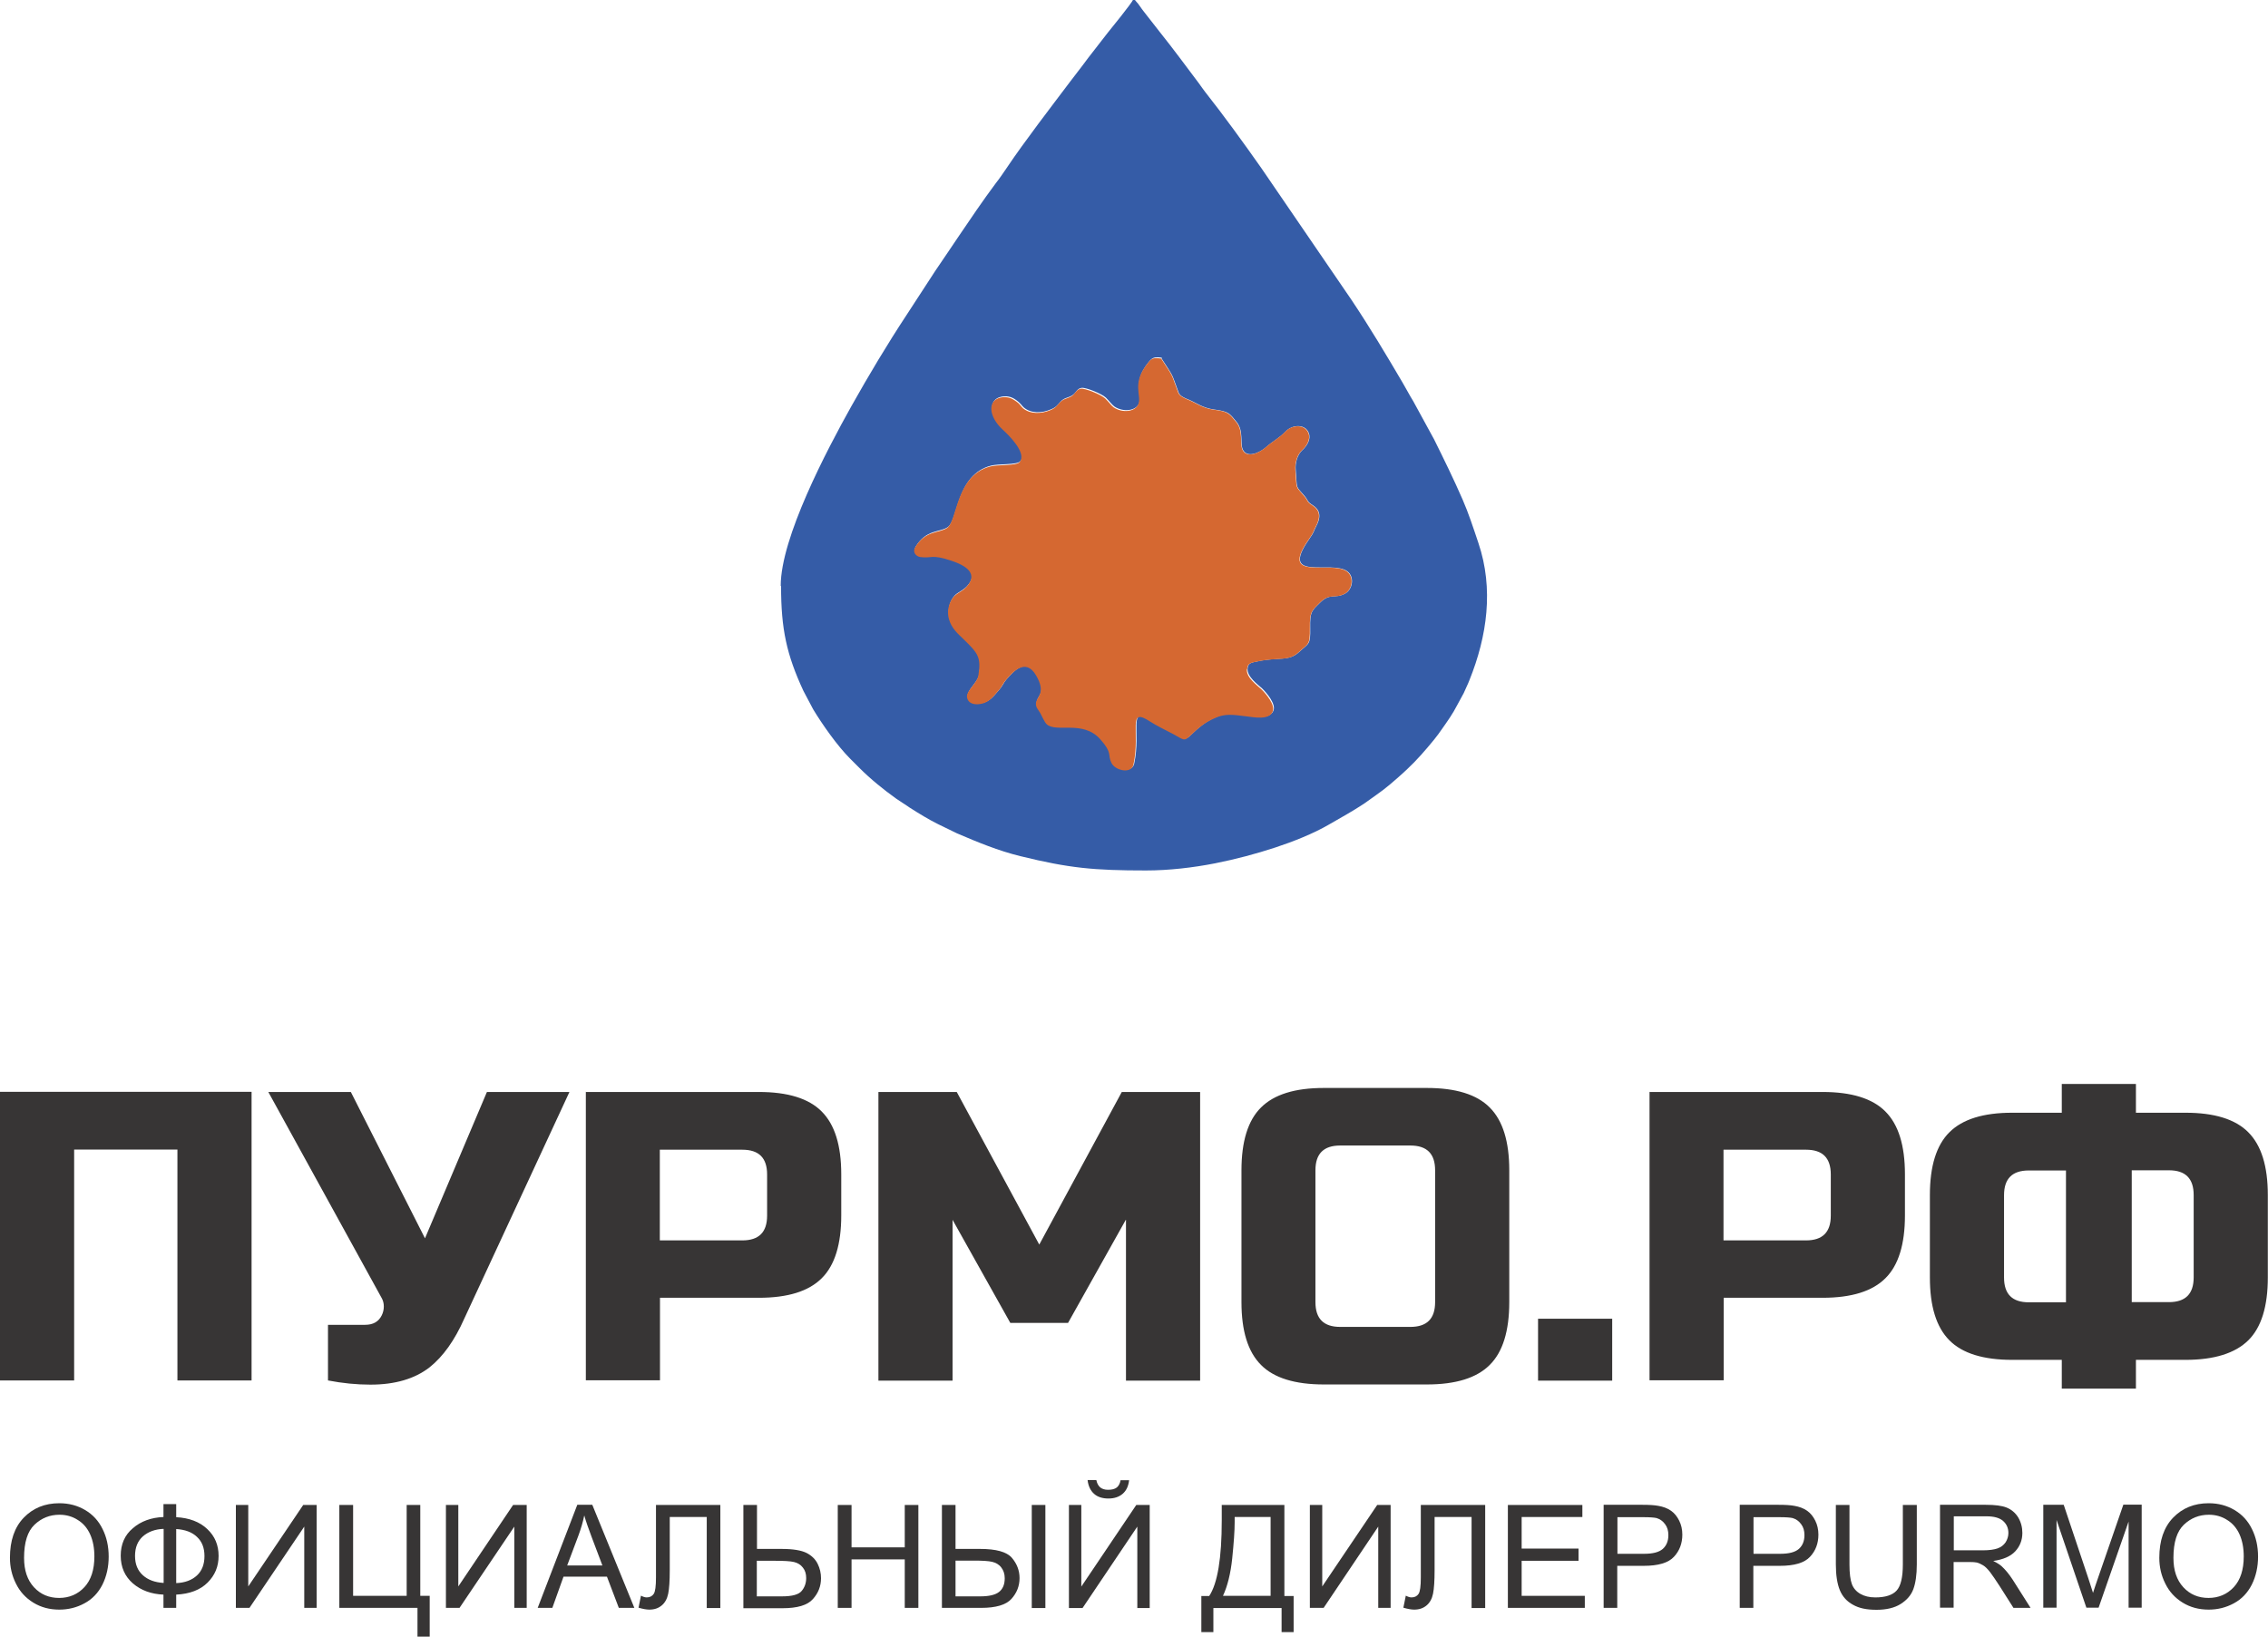 <?xml version="1.0" encoding="UTF-8"?> <svg xmlns="http://www.w3.org/2000/svg" id="_Слой_2" data-name="Слой 2" viewBox="0 0 130 93.84"><defs><style> .cls-1 { fill: #373535; } .cls-2 { fill: #d56831; } .cls-2, .cls-3 { fill-rule: evenodd; } .cls-3 { fill: #355ca7; } </style></defs><g id="_Слой_1-2" data-name="Слой 1"><g id="_Слой_1-3" data-name="Слой_1"><g id="_1725363616592" data-name=" 1725363616592"><g><path class="cls-3" d="M66.58,20.55c.74,1.16,.52,.72,.98,1.96,.07,.2,.36,.32,.59,.41,.43,.18,.78,.47,1.44,.56,.84,.11,.88,.21,1.29,.71,.42,.51,.19,1.24,.36,1.59,.24,.49,.93,.21,1.34-.15,.37-.33,.76-.52,1.11-.89,.38-.4,1.13-.45,1.33,.09,.14,.37-.12,.75-.38,.99-.27,.25-.41,.71-.37,1.13,.09,1.16-.02,.87,.51,1.49,.22,.26,.12,.31,.47,.53,.5,.32,.43,.76,.19,1.21-.18,.34-.06,.25-.43,.78-1.68,2.42,1.33,1.13,2.22,1.8,.43,.32,.3,1.05-.14,1.28-.58,.31-.84-.07-1.43,.52-.47,.46-.58,.51-.56,1.44,.02,1-.08,.87-.62,1.37-.62,.58-1.15,.28-2.4,.55-.31,.07-.55,.07-.57,.42-.03,.47,.59,.91,.83,1.13,.27,.26,.81,.9,.65,1.28-.2,.49-1.01,.34-1.54,.27-.74-.09-1.16-.16-1.72,.08-.65,.27-1.04,.63-1.46,1.03-.37,.36-.38,.23-1.02-.11-.42-.22-.9-.45-1.29-.7-1.33-.87-.54,.57-.95,2.47-.12,.55-1.04,.34-1.26-.09-.24-.49,.08-.55-.64-1.36-1-1.13-2.53-.35-3.08-.87-.13-.12-.26-.44-.36-.63-.12-.21-.32-.37-.23-.67,.09-.31,.54-.55-.01-1.49-.61-1.05-1.36-.16-1.74,.27-.17,.2-.24,.4-.41,.59-.32,.35-.55,.76-1.21,.79-.29,.01-.55-.1-.6-.39-.06-.37,.58-.81,.65-1.26,.17-1.06-.02-1.28-.85-2.08-.33-.32-.69-.62-.84-1.16-.16-.6,.09-1.19,.44-1.42,.18-.12,.4-.24,.55-.4,.72-.77,0-1.24-.85-1.52-1.18-.38-1.1-.11-1.78-.21-.26-.04-.45-.29-.3-.55,.6-1,1.4-.81,1.84-1.12,.59-.42,.49-3,2.46-3.52,.43-.12,1.51-.03,1.7-.26,.42-.52-.64-1.54-.98-1.86-.82-.76-.86-1.67-.13-1.83,.31-.07,.58,0,.78,.13,.37,.24,.38,.36,.52,.48,.41,.35,1.03,.34,1.56,.11,.3-.12,.37-.24,.55-.44,.21-.23,.38-.2,.65-.35,.25-.14,.26-.39,.55-.44,.24-.04,1.16,.33,1.4,.56,.21,.21,.36,.42,.49,.51,.49,.33,1.24,.26,1.41-.19,.2-.51-.41-1.19,.55-2.36,.2-.24,.3-.32,.76-.25h0Zm-21.81,13.06c0,2.46,.32,3.93,1.28,6l.56,1.06c.52,.86,1.38,2.09,2.12,2.83,.19,.19,.35,.35,.54,.54,.64,.64,1.37,1.23,2.11,1.76l.65,.43c.07,.05,.08,.06,.15,.1,.5,.32,1.04,.65,1.58,.92l1.09,.53c1.19,.51,2.37,1,3.64,1.31,2.8,.69,4.23,.82,7.2,.82,1.3,0,2.69-.16,3.96-.41,1.2-.24,2.3-.53,3.46-.91,1-.33,2.17-.79,3.06-1.31,.69-.4,1.37-.77,2.03-1.21l.66-.47c.57-.39,1.11-.87,1.62-1.33l.04-.04s.02-.01,.02-.02c.03-.03,.05-.05,.09-.08,.57-.53,1.08-1.12,1.57-1.72,.17-.21,.31-.4,.46-.62,.31-.44,.61-.86,.86-1.35l.38-.7c.11-.27,.23-.48,.33-.75,1.01-2.51,1.4-5.23,.51-7.86-.29-.86-.56-1.7-.91-2.5-.51-1.17-1.07-2.31-1.63-3.44l-1.19-2.18c-.23-.37-.4-.71-.62-1.08-.94-1.6-1.89-3.19-2.92-4.73l-5.17-7.56c-1.02-1.45-2.14-3-3.23-4.38-.14-.18-.23-.32-.37-.51-.73-.97-1.45-1.95-2.21-2.9l-.93-1.19c-.15-.18-.28-.42-.45-.59-.1-.1,.02-.06-.17-.08-.04,.16-1.35,1.77-1.44,1.88-.26,.32-.47,.62-.73,.94-.26,.32-.49,.64-.74,.97-.24,.32-.47,.62-.72,.94-1.07,1.42-2.6,3.41-3.56,4.84-.23,.34-.44,.65-.69,.97-.66,.88-1.49,2.1-2.09,2.99-.46,.69-.9,1.33-1.36,2.01l-1.64,2.52c-1.12,1.7-2.17,3.46-3.17,5.24-1.42,2.54-4.05,7.54-4.05,10.3h0Z"></path><path class="cls-2" d="M71.49,38.35c.02-.35,.26-.35,.57-.42,1.25-.27,1.78,.03,2.4-.55,.54-.5,.63-.37,.62-1.37-.01-.94,.1-.98,.56-1.44,.59-.59,.85-.22,1.43-.52,.44-.23,.57-.96,.14-1.28-.9-.67-3.9,.62-2.22-1.8,.37-.53,.25-.44,.43-.78,.24-.45,.31-.89-.19-1.21-.35-.22-.24-.27-.47-.53-.53-.63-.42-.34-.51-1.49-.03-.42,.1-.88,.37-1.13,.26-.24,.52-.62,.38-.99-.2-.54-.95-.49-1.33-.09-.35,.37-.74,.56-1.11,.89-.41,.36-1.1,.64-1.34,.15-.17-.36,.06-1.09-.36-1.59-.41-.5-.45-.6-1.29-.71-.66-.09-1-.38-1.44-.56-.22-.09-.51-.21-.59-.41-.46-1.23-.23-.8-.98-1.96-.47-.07-.57,0-.76,.25-.96,1.17-.35,1.85-.55,2.36-.18,.45-.92,.52-1.41,.19-.13-.09-.27-.3-.49-.51-.24-.23-1.16-.6-1.4-.56-.29,.05-.3,.3-.55,.44-.27,.15-.44,.12-.65,.35-.18,.2-.26,.32-.55,.44-.53,.22-1.15,.23-1.56-.11-.14-.12-.15-.25-.52-.48-.2-.13-.47-.2-.78-.13-.73,.16-.69,1.07,.13,1.83,.34,.31,1.4,1.34,.98,1.86-.18,.23-1.27,.14-1.7,.26-1.98,.52-1.87,3.11-2.46,3.52-.44,.31-1.24,.12-1.84,1.12-.15,.26,.04,.51,.3,.55,.68,.09,.61-.18,1.78,.21,.85,.28,1.58,.75,.85,1.52-.15,.16-.38,.28-.55,.4-.34,.23-.6,.82-.44,1.42,.15,.54,.51,.84,.84,1.16,.82,.8,1.02,1.02,.85,2.08-.07,.45-.72,.89-.65,1.26,.05,.29,.31,.4,.6,.39,.66-.03,.89-.44,1.21-.79,.17-.18,.24-.39,.41-.59,.38-.44,1.13-1.32,1.74-.27,.55,.95,.1,1.18,.01,1.49-.09,.31,.12,.47,.23,.67,.1,.19,.24,.51,.36,.63,.55,.52,2.08-.26,3.08,.87,.72,.81,.4,.87,.64,1.36,.22,.44,1.14,.64,1.26,.09,.41-1.9-.38-3.34,.95-2.47,.39,.25,.87,.48,1.29,.7,.64,.34,.64,.47,1.02,.11,.42-.4,.81-.76,1.46-1.03,.56-.24,.98-.17,1.72-.08,.53,.07,1.34,.22,1.54-.27,.16-.38-.38-1.02-.65-1.28-.24-.23-.86-.66-.83-1.13h0Z"></path></g><path class="cls-1" d="M14.42,79.15h-4.25v-13.24H4.25v13.24H0v-16.55H14.42v16.55Zm6.81,.24c-.79,0-1.6-.08-2.43-.24v-3.19h2.13c.46,0,.77-.18,.95-.54,.08-.16,.12-.33,.12-.51s-.04-.34-.12-.48l-6.5-11.82h4.73l4.25,8.39,3.55-8.39h4.73l-6.03,13c-.55,1.24-1.21,2.17-1.99,2.79-.85,.66-1.98,.99-3.38,.99h0Zm12.34-16.78h9.93c1.65,0,2.86,.37,3.6,1.12,.75,.75,1.12,1.95,1.12,3.6v2.36c0,1.65-.37,2.86-1.12,3.6-.75,.75-1.95,1.12-3.6,1.12h-5.67v4.73h-4.25v-16.55h0Zm10.4,4.73c0-.95-.47-1.42-1.42-1.42h-4.73v5.2h4.73c.95,0,1.42-.47,1.42-1.42v-2.36Zm20.56,2.6l-3.31,5.91h-3.31l-3.31-5.91v9.22h-4.25v-16.55h4.49l4.73,8.75,4.73-8.75h4.49v16.55h-4.25v-9.22Zm17.73-2.84c0-.95-.47-1.42-1.42-1.42h-4.02c-.95,0-1.42,.47-1.42,1.42v7.56c0,.95,.47,1.42,1.42,1.42h4.02c.95,0,1.42-.47,1.42-1.42v-7.56Zm4.25,7.56c0,1.65-.37,2.86-1.12,3.6-.75,.75-1.95,1.12-3.6,1.12h-5.91c-1.65,0-2.86-.37-3.6-1.12-.75-.75-1.12-1.95-1.12-3.6v-7.56c0-1.65,.37-2.86,1.12-3.6,.75-.75,1.95-1.12,3.6-1.12h5.91c1.65,0,2.86,.37,3.6,1.12,.75,.75,1.12,1.95,1.12,3.6v7.56Zm1.65,.95h4.25v3.55h-4.25v-3.55Zm6.38-13h9.93c1.65,0,2.86,.37,3.6,1.12,.75,.75,1.12,1.95,1.12,3.6v2.36c0,1.65-.37,2.86-1.12,3.6-.75,.75-1.95,1.12-3.6,1.12h-5.67v4.73h-4.25v-16.55h0Zm10.4,4.73c0-.95-.47-1.42-1.42-1.42h-4.73v5.2h4.73c.95,0,1.42-.47,1.42-1.42v-2.36Zm25.05,5.91c0,1.65-.37,2.86-1.12,3.6s-1.95,1.12-3.6,1.12h-2.84v1.65h-4.25v-1.65h-2.84c-1.65,0-2.86-.37-3.6-1.12-.75-.75-1.12-1.95-1.12-3.6v-4.73c0-1.65,.37-2.86,1.12-3.6,.75-.75,1.95-1.12,3.6-1.12h2.84v-1.65h4.25v1.65h2.84c1.65,0,2.86,.37,3.6,1.12,.75,.75,1.12,1.95,1.12,3.6v4.73Zm-4.25-4.73c0-.95-.47-1.42-1.42-1.42h-2.13v7.56h2.13c.95,0,1.42-.47,1.42-1.42v-4.73h0Zm-10.87,4.73c0,.95,.47,1.42,1.42,1.42h2.13v-7.56h-2.13c-.95,0-1.42,.47-1.42,1.42v4.73h0Z"></path><path class="cls-1" d="M.57,89.32c0-.98,.26-1.75,.79-2.3,.53-.55,1.21-.83,2.04-.83,.55,0,1.04,.13,1.48,.39,.44,.26,.77,.62,1,1.09,.23,.46,.35,.99,.35,1.58s-.12,1.13-.36,1.61c-.24,.47-.58,.83-1.03,1.07-.44,.24-.92,.36-1.44,.36-.56,0-1.05-.13-1.49-.4-.44-.27-.77-.63-1-1.1-.23-.46-.34-.95-.34-1.47h0Zm.81,.01c0,.71,.19,1.27,.57,1.68,.38,.41,.86,.61,1.44,.61s1.07-.21,1.45-.62c.38-.41,.57-1,.57-1.76,0-.48-.08-.9-.24-1.26s-.4-.64-.71-.83c-.31-.2-.66-.3-1.05-.3-.55,0-1.03,.19-1.43,.57-.4,.38-.6,1.01-.6,1.9h0Z"></path><path id="_1" data-name=" 1" class="cls-1" d="M9.37,86.99v-.75h.73v.75c.75,.04,1.35,.27,1.78,.68,.44,.41,.65,.93,.65,1.54s-.21,1.11-.63,1.53c-.42,.42-1.02,.65-1.8,.69v.76h-.73v-.76c-.7-.03-1.28-.24-1.75-.64-.46-.4-.7-.93-.7-1.59s.23-1.19,.7-1.58c.46-.4,1.05-.61,1.75-.64h0Zm.73,.67v3.11c.5-.02,.9-.17,1.19-.44,.29-.27,.43-.64,.43-1.11s-.14-.83-.43-1.1c-.28-.27-.68-.42-1.2-.45h0Zm-.73,0c-.49,.02-.88,.17-1.18,.43-.3,.27-.45,.64-.45,1.12s.15,.84,.45,1.11c.3,.27,.69,.41,1.19,.44v-3.09Z"></path><polygon id="_2" data-name=" 2" class="cls-1" points="13.52 86.29 14.23 86.29 14.23 90.96 17.38 86.29 18.15 86.29 18.15 92.19 17.44 92.19 17.44 87.53 14.3 92.19 13.52 92.19 13.52 86.29"></polygon><polygon id="_3" data-name=" 3" class="cls-1" points="19.45 86.29 20.24 86.29 20.24 91.5 23.31 91.5 23.31 86.29 24.09 86.29 24.09 91.5 24.63 91.5 24.63 93.84 23.93 93.84 23.93 92.19 19.45 92.19 19.45 86.29"></polygon><polygon id="_4" data-name=" 4" class="cls-1" points="25.56 86.29 26.27 86.29 26.27 90.96 29.41 86.29 30.19 86.29 30.19 92.19 29.48 92.19 29.48 87.53 26.34 92.19 25.56 92.19 25.56 86.29"></polygon><path id="_5" data-name=" 5" class="cls-1" d="M30.82,92.19l2.27-5.91h.86l2.41,5.91h-.89l-.68-1.79h-2.49l-.64,1.79h-.83Zm1.7-2.43h2.01l-.62-1.64c-.19-.5-.33-.91-.42-1.23-.08,.39-.19,.76-.33,1.14l-.65,1.73h0Z"></path><path id="_6" data-name=" 6" class="cls-1" d="M37.6,86.29h3.69v5.91h-.78v-5.22h-2.12v3.04c0,.62-.03,1.07-.09,1.36-.06,.29-.18,.51-.37,.67-.19,.16-.42,.24-.71,.24-.17,0-.38-.04-.62-.11l.14-.69c.13,.07,.24,.1,.33,.1,.18,0,.31-.07,.4-.2,.09-.13,.13-.45,.13-.94v-4.16Z"></path><path id="_7" data-name=" 7" class="cls-1" d="M42.61,86.29h.78v2.52h1.41c.66,0,1.13,.08,1.43,.23,.29,.15,.51,.36,.64,.63,.13,.26,.19,.54,.19,.82,0,.46-.16,.86-.47,1.2-.31,.35-.89,.52-1.74,.52h-2.24v-5.91h0Zm.78,5.24h1.43c.58,0,.96-.1,1.13-.31,.17-.2,.26-.45,.26-.74,0-.24-.06-.44-.19-.6-.13-.17-.3-.27-.51-.32-.21-.05-.57-.07-1.08-.07h-1.05v2.05h0Z"></path><polygon id="_8" data-name=" 8" class="cls-1" points="48.02 92.19 48.02 86.29 48.81 86.29 48.81 88.72 51.86 88.72 51.86 86.29 52.64 86.29 52.64 92.19 51.86 92.19 51.86 89.41 48.81 89.41 48.81 92.19 48.02 92.19"></polygon><path id="_9" data-name=" 9" class="cls-1" d="M53.99,86.29h.78v2.52h1.41c.92,0,1.53,.17,1.82,.51,.29,.34,.44,.73,.44,1.16,0,.46-.16,.86-.47,1.2-.31,.34-.89,.51-1.73,.51h-2.25v-5.91Zm.78,5.24h1.42c.49,0,.85-.08,1.07-.25,.22-.17,.33-.43,.33-.79,0-.25-.07-.45-.2-.62-.13-.17-.31-.27-.52-.32-.21-.05-.56-.07-1.06-.07h-1.04v2.05h0Zm4.37-5.24h.78v5.91h-.78v-5.91Z"></path><path id="_10" data-name=" 10" class="cls-1" d="M61.27,86.29h.71v4.68l3.15-4.68h.77v5.91h-.71v-4.67l-3.14,4.67h-.78v-5.91Zm2.95-1.42h.5c-.04,.34-.16,.6-.37,.78-.21,.18-.48,.27-.82,.27s-.62-.09-.82-.27c-.2-.18-.33-.44-.37-.79h.5c.04,.19,.11,.32,.22,.42,.11,.09,.26,.14,.45,.14,.22,0,.38-.04,.5-.13,.11-.09,.19-.23,.22-.42Z"></path><path id="_11" data-name=" 11" class="cls-1" d="M70.02,86.29h3.6v5.22h.53v2.07h-.69v-1.38h-3.91v1.38h-.69v-2.07h.45c.48-.72,.72-2.17,.72-4.35v-.86Zm2.81,.69h-2.06v.3c0,.5-.05,1.19-.14,2.07-.09,.87-.27,1.59-.53,2.15h2.73v-4.52Z"></path><polygon id="_12" data-name=" 12" class="cls-1" points="75.08 86.29 75.79 86.29 75.79 90.96 78.94 86.29 79.71 86.29 79.71 92.19 79 92.19 79 87.53 75.87 92.19 75.08 92.19 75.08 86.29"></polygon><path id="_13" data-name=" 13" class="cls-1" d="M81.44,86.29h3.69v5.91h-.78v-5.22h-2.12v3.04c0,.62-.03,1.07-.09,1.36-.06,.29-.18,.51-.37,.67-.19,.16-.42,.24-.71,.24-.17,0-.38-.04-.62-.11l.14-.69c.13,.07,.24,.1,.33,.1,.18,0,.31-.07,.4-.2,.09-.13,.13-.45,.13-.94v-4.16Z"></path><polygon id="_14" data-name=" 14" class="cls-1" points="86.43 92.19 86.43 86.29 90.7 86.29 90.7 86.98 87.22 86.98 87.22 88.79 90.48 88.79 90.48 89.49 87.22 89.49 87.22 91.5 90.84 91.5 90.84 92.19 86.43 92.19"></polygon><path id="_15" data-name=" 15" class="cls-1" d="M91.92,92.19v-5.91h2.23c.39,0,.69,.02,.9,.06,.29,.05,.53,.14,.73,.28,.2,.14,.35,.33,.47,.57,.12,.24,.18,.51,.18,.8,0,.5-.16,.93-.48,1.27-.32,.35-.9,.52-1.73,.52h-1.52v2.41h-.78Zm.78-3.1h1.53c.51,0,.86-.09,1.08-.28,.21-.19,.32-.45,.32-.79,0-.25-.06-.46-.19-.63-.13-.18-.29-.29-.49-.35-.13-.03-.38-.05-.73-.05h-1.51v2.11h0Z"></path><path id="_16" data-name=" 16" class="cls-1" d="M99.72,92.19v-5.91h2.23c.39,0,.69,.02,.9,.06,.29,.05,.53,.14,.73,.28,.2,.14,.35,.33,.47,.57,.12,.24,.18,.51,.18,.8,0,.5-.16,.93-.48,1.27-.32,.35-.9,.52-1.73,.52h-1.52v2.41h-.78Zm.78-3.1h1.53c.51,0,.86-.09,1.08-.28,.21-.19,.32-.45,.32-.79,0-.25-.06-.46-.19-.63-.13-.18-.29-.29-.49-.35-.13-.03-.38-.05-.73-.05h-1.51v2.11h0Z"></path><path id="_17" data-name=" 17" class="cls-1" d="M109.09,86.29h.78v3.41c0,.59-.07,1.07-.2,1.42-.13,.35-.38,.63-.73,.85-.35,.22-.81,.33-1.38,.33s-1-.09-1.35-.29c-.35-.19-.6-.47-.75-.83s-.23-.86-.23-1.48v-3.41h.78v3.41c0,.51,.05,.89,.14,1.13,.09,.24,.26,.43,.49,.56,.23,.13,.51,.2,.85,.2,.57,0,.98-.13,1.22-.39,.24-.26,.36-.76,.36-1.5v-3.41h0Z"></path><path id="_18" data-name=" 18" class="cls-1" d="M111.2,92.19v-5.91h2.62c.53,0,.93,.05,1.2,.16,.27,.11,.49,.29,.66,.56,.16,.27,.24,.57,.24,.89,0,.42-.14,.77-.41,1.06-.27,.29-.69,.47-1.26,.55,.21,.1,.36,.2,.47,.29,.23,.21,.44,.47,.65,.79l1.02,1.61h-.98l-.78-1.23c-.23-.36-.42-.63-.56-.82-.15-.19-.28-.32-.4-.39-.12-.07-.24-.13-.36-.16-.09-.02-.23-.03-.43-.03h-.9v2.62h-.78Zm.78-3.3h1.68c.36,0,.64-.04,.84-.11,.2-.07,.35-.19,.46-.35,.1-.16,.16-.34,.16-.53,0-.28-.1-.51-.3-.69-.2-.18-.52-.27-.96-.27h-1.87v1.96h0Z"></path><path id="_19" data-name=" 19" class="cls-1" d="M117.12,92.19v-5.91h1.17l1.4,4.18c.13,.39,.22,.68,.28,.87,.07-.21,.17-.53,.32-.95l1.42-4.11h1.05v5.91h-.75v-4.94l-1.72,4.94h-.7l-1.71-5.03v5.03h-.75Z"></path><path id="_20" data-name=" 20" class="cls-1" d="M123.77,89.32c0-.98,.26-1.75,.79-2.3,.53-.55,1.21-.83,2.04-.83,.55,0,1.04,.13,1.48,.39,.44,.26,.77,.62,1,1.09,.23,.46,.35,.99,.35,1.58s-.12,1.13-.36,1.61c-.24,.47-.58,.83-1.03,1.07-.44,.24-.92,.36-1.44,.36-.56,0-1.05-.13-1.49-.4-.44-.27-.77-.63-1-1.1-.23-.46-.34-.95-.34-1.47h0Zm.81,.01c0,.71,.19,1.27,.57,1.68,.38,.41,.86,.61,1.44,.61s1.07-.21,1.45-.62c.38-.41,.57-1,.57-1.76,0-.48-.08-.9-.24-1.26s-.4-.64-.71-.83c-.31-.2-.66-.3-1.05-.3-.55,0-1.03,.19-1.43,.57-.4,.38-.6,1.01-.6,1.9h0Z"></path></g></g></g></svg> 